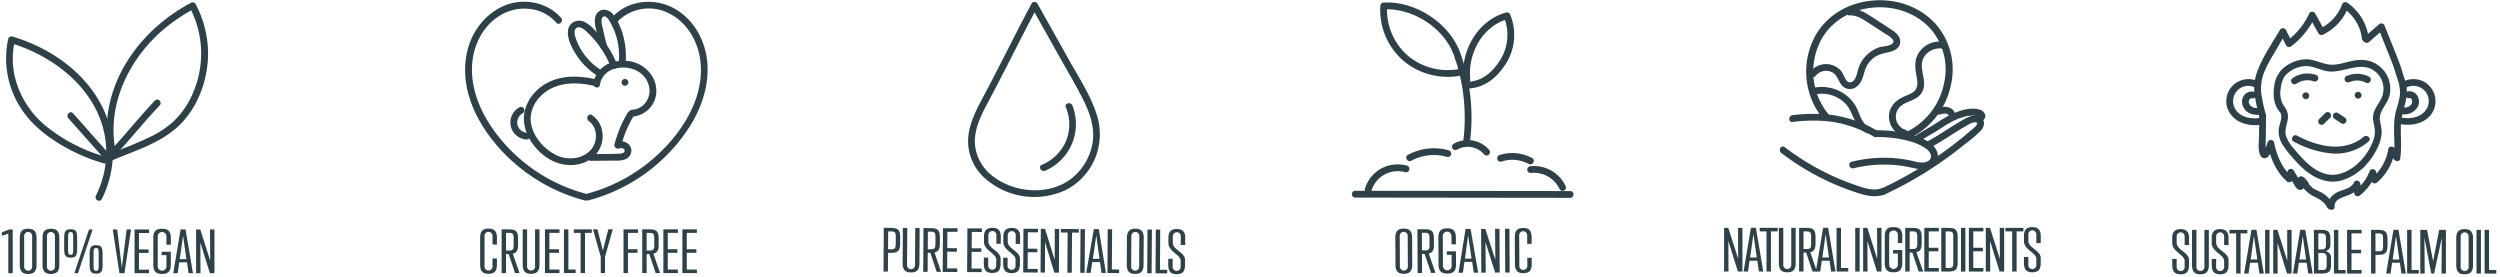<svg xmlns="http://www.w3.org/2000/svg" id="Layer_1" data-name="Layer 1" width="920" height="102" viewBox="0 0 920 102"><defs><style>.cls-1{fill:#2e4149;}</style></defs><path class="cls-1" d="M37.451,73.261a38.088,38.088,0,0,0,1.458-31.115c-3.606-8.999-10.446-16.289-18.524-21.502a61.524,61.524,0,0,0-15.824-7.195,1.262,1.262,0,0,0-1.538.873A33.667,33.667,0,0,0,7.125,38.932c4.167,6.953,10.831,12.007,17.881,15.8a65.025,65.025,0,0,0,13.256,5.391,1.251,1.251,0,0,0,.665-2.411A61.106,61.106,0,0,1,18.015,47.258,33.712,33.712,0,0,1,5.526,28.506a30.017,30.017,0,0,1-.092-13.52l-1.538.873c17.828,5.304,34.786,19.637,35.191,39.502a35.651,35.651,0,0,1-3.795,16.638c-.717,1.435,1.439,2.703,2.159,1.262Z"></path><path class="cls-1" d="M42.525,55.509c-3.236-16.329,4.352-32.66,16.365-43.53A61.978,61.978,0,0,1,71.547,3.194l-1.71-.448A36.494,36.494,0,0,1,71.29,33.568a31.91,31.91,0,0,1-7.394,11.076,36.156,36.156,0,0,1-9.502,6.142c-4.744,2.246-9.685,4.06-14.51,6.12-1.475.63-.203,2.784,1.262,2.159,8.185-3.494,17.341-6.162,24.076-12.244,7.517-6.789,11.436-17.494,11.343-27.489A39.34,39.34,0,0,0,71.996,1.484a1.271,1.271,0,0,0-1.71-.448C54.647,9.303,41.982,24.26,39.638,42.17a43.13,43.13,0,0,0,.477,14.003c.312,1.577,2.723.909,2.411-.665Z"></path><path class="cls-1" d="M41.399,58.256c6.028-6.29,11.363-13.204,17.391-19.494,1.113-1.162-.652-2.932-1.768-1.768-6.028,6.29-11.363,13.204-17.391,19.494C38.518,57.65,40.283,59.42,41.399,58.256Z"></path><path class="cls-1" d="M40.479,57.034,26.898,41.711c-1.069-1.206-2.832.567-1.768,1.768L38.711,58.801C39.781,60.008,41.543,58.234,40.479,57.034Z"></path><path class="cls-1" d="M3.06,100.536V85.985l-2.383.777V85.481l2.697-1.028H4.683v16.083Z"></path><path class="cls-1" d="M7.275,87.539c0-2.708,1.31-3.359,3.09-3.359s3.09.651,3.09,3.359v9.91c0,2.709-1.31,3.359-3.09,3.359s-3.09-.65-3.09-3.359Zm4.556-.566a1.472,1.472,0,1,0-2.933,0V98.016a1.472,1.472,0,1,0,2.933,0Z"></path><path class="cls-1" d="M15.654,87.539c0-2.708,1.31-3.359,3.09-3.359s3.09.651,3.09,3.359v9.91c0,2.709-1.31,3.359-3.09,3.359s-3.09-.65-3.09-3.359Zm4.556-.566a1.472,1.472,0,1,0-2.933,0V98.016a1.472,1.472,0,1,0,2.933,0Z"></path><path class="cls-1" d="M23.615,87.497c0-2.288.471-3.149,2.409-3.149,1.885,0,2.357.819,2.357,3.149v4.179c0,2.33-.471,3.149-2.357,3.149-1.938,0-2.409-.861-2.409-3.149Zm3.326-.504c0-1.176-.209-1.596-.943-1.596s-.942.42-.942,1.596v5.186c0,1.176.21,1.596.942,1.596s.943-.42.943-1.596Zm.419,13.543,5.394-16.083h1.335l-5.394,16.083Zm5.629-7.16c0-2.288.471-3.149,2.409-3.149,1.886,0,2.357.819,2.357,3.149v4.179c0,2.33-.471,3.149-2.357,3.149-1.938,0-2.409-.861-2.409-3.149Zm3.325-.504c0-1.176-.21-1.596-.942-1.596s-.943.42-.943,1.596v5.186c0,1.176.209,1.596.943,1.596s.942-.42.942-1.596Z"></path><path class="cls-1" d="M43.96,100.536l-2.461-16.083h1.623L44.851,98.478l1.754-14.026h1.623l-2.435,16.083Z"></path><path class="cls-1" d="M49.512,100.536V84.452h5.342v1.302H51.135V91.78H54.67v1.302H51.135v6.152h3.718v1.302Z"></path><path class="cls-1" d="M61.243,93.901H59.489v-1.26h3.377v4.808c0,2.709-1.309,3.359-3.221,3.359s-3.221-.65-3.221-3.359v-9.91c0-2.708,1.31-3.359,3.221-3.359s3.221.651,3.221,3.359v2.519h-1.623V86.972a1.597,1.597,0,0,0-3.195,0V98.016a1.597,1.597,0,0,0,3.195,0Z"></path><path class="cls-1" d="M69.386,100.536,68.81,96.546H65.956l-.576,3.989H63.757l2.697-16.105h1.833L71.01,100.536ZM67.37,86.741l-1.205,8.608h2.435Z"></path><path class="cls-1" d="M77.242,100.536,73.733,89.282l.052,11.254H72.162V84.452h1.545l3.64,11.422-.053-11.422h1.624v16.083Z"></path><path class="cls-1" d="M181.248,95.109h1.623v2.288c0,2.709-1.309,3.359-3.09,3.359s-3.089-.65-3.089-3.359v-9.91c0-2.708,1.309-3.359,3.089-3.359s3.09.651,3.09,3.359v2.499h-1.623V86.921a1.472,1.472,0,1,0-2.933,0V97.965a1.472,1.472,0,1,0,2.933,0Z"></path><path class="cls-1" d="M189.548,100.484l-2.356-6.992h-.969v6.992H184.6V84.401h2.54c2.54,0,3.509.524,3.509,3.359v2.414c0,1.848-.471,2.877-1.938,3.171l2.461,7.139Zm-.523-13.186c0-1.176-.471-1.596-1.466-1.596h-1.335V92.19h1.335c.995,0,1.466-.42,1.466-1.596Z"></path><path class="cls-1" d="M196.907,84.401H198.53V97.397c0,2.709-1.309,3.359-3.09,3.359s-3.089-.65-3.089-3.359V84.401h1.623V97.964a1.472,1.472,0,1,0,2.933,0Z"></path><path class="cls-1" d="M200.546,100.484V84.401h5.342v1.301H202.17v6.025h3.535V93.03H202.17v6.153h3.718v1.302Z"></path><path class="cls-1" d="M207.537,100.484V84.401h1.623V99.182h2.671v1.302Z"></path><path class="cls-1" d="M213.665,100.484V85.702H211.178V84.401h6.599v1.302h-2.488v14.781Z"></path><path class="cls-1" d="M221.075,100.484V94.479l-2.854-10.078h1.649l1.99,7.81,1.99-7.81H225.5l-2.854,10.078v6.005Z"></path><path class="cls-1" d="M229.454,100.484V84.401h5.342v1.301H231.078v6.025h3.535V93.03H231.078v7.454Z"></path><path class="cls-1" d="M241.29,100.484l-2.357-6.992h-.968v6.992h-1.624V84.401h2.54c2.54,0,3.509.524,3.509,3.359v2.414c0,1.848-.472,2.877-1.938,3.171l2.461,7.139Zm-.524-13.186c0-1.176-.471-1.596-1.466-1.596h-1.335V92.19h1.335c.995,0,1.466-.42,1.466-1.596Z"></path><path class="cls-1" d="M244.118,100.484V84.401H249.46v1.301h-3.718v6.025h3.535V93.03h-3.535v6.153H249.46v1.302Z"></path><path class="cls-1" d="M251.109,100.484V84.401h5.342v1.301h-3.718v6.025h3.535V93.03h-3.535v6.153h3.718v1.302Z"></path><path class="cls-1" d="M220.764,25.483a22.188,22.188,0,0,1-6.695-6.816,21.379,21.379,0,0,1-2.09-4.322c-.368-1.067-1.012-2.986-.013-3.905,1.273-1.171,3.159.493,4.063,1.346A36.332,36.332,0,0,1,224.71,24.42l.873-1.538a9.634,9.634,0,0,0-7.234,7.753c-.243,1.574,2.165,2.252,2.411.665a7.214,7.214,0,0,1,5.487-6.006,1.254,1.254,0,0,0,.873-1.538,39.637,39.637,0,0,0-4.881-8.71,40.261,40.261,0,0,0-3.275-3.869,13.29,13.29,0,0,0-3.84-3.099c-2.892-1.304-5.962.31-6.137,3.551-.157,2.908,1.503,6.063,3.014,8.445a25.104,25.104,0,0,0,7.5,7.568c1.351.882,2.605-1.282,1.262-2.159Z"></path><path class="cls-1" d="M223.326,16.686c-.498-1.887-.952-3.788-1.383-5.691-.197-.868-.404-1.74-.541-2.62q-.035-.232.006.052-.025-.227-.032-.455a3.852,3.852,0,0,1,.051-.824c.076-.404.229-.901.653-1.051,1.261-.448,2.291,1.757,2.736,2.565a23.988,23.988,0,0,1,1.91,4.506,25.165,25.165,0,0,1,.998,9.697c-.143,1.602,2.358,1.592,2.5,0a27.182,27.182,0,0,0-.752-9.178,23.189,23.189,0,0,0-3.657-8.127,4.48,4.48,0,0,0-3.59-1.995,3.302,3.302,0,0,0-2.948,2.122c-.758,1.808-.241,3.751.166,5.575.454,2.038.939,4.072,1.472,6.09a1.251,1.251,0,0,0,2.411-.665Z"></path><path class="cls-1" d="M226.708,25.173c4.748-1.133,10.25.853,11.888,5.762a7.279,7.279,0,0,1-.739,6.439,6.681,6.681,0,0,1-5.283,3.024,1.251,1.251,0,0,0,0,2.5A9.435,9.435,0,0,0,241.48,34.51c.549-4.93-2.74-9.492-7.209-11.272a13.725,13.725,0,0,0-8.227-.475c-1.564.373-.902,2.785.665,2.411Z"></path><path class="cls-1" d="M231.014,41.445a43.799,43.799,0,0,0-4.808,11.421,1.251,1.251,0,0,0,2.411.665,41.338,41.338,0,0,1,4.556-10.824,1.251,1.251,0,0,0-2.159-1.262Z"></path><path class="cls-1" d="M218.803,29.074c-6.198-1.408-13.226-1.403-18.73,2.186-4.647,3.03-7.922,8.372-7.19,14.04.766,5.931,5.326,11.498,10.68,14.006,5.03,2.357,11.401,1.982,15.421-2.169,4.025-4.156,3.758-11.373-1.086-14.777-1.319-.927-2.57,1.24-1.262,2.159,3.451,2.425,3.436,7.785.704,10.722-3.233,3.476-8.583,3.81-12.693,1.82-4.423-2.142-8.258-6.543-9.198-11.435-.894-4.658,1.671-9.252,5.426-11.896,5.001-3.52,11.511-3.552,17.262-2.246,1.567.356,2.236-2.054.665-2.411Z"></path><path class="cls-1" d="M217.43,59.192l7.105-.08c1.872-.021,4.006.21,5.761-.576a3.359,3.359,0,0,0,1.606-4.742,3.882,3.882,0,0,0-1.961-1.57,4.016,4.016,0,0,0-3.16.169,1.258,1.258,0,0,0-.449,1.71,1.282,1.282,0,0,0,1.71.448c.685-.295,1.939.157,1.81,1.039-.137.932-1.62.961-2.327.984-3.361.112-6.733.08-10.096.118a1.251,1.251,0,0,0,0,2.5Z"></path><path class="cls-1" d="M191.124,39.503a6.311,6.311,0,0,0,2.739,11.852,1.25,1.25,0,0,0,0-2.5,4.071,4.071,0,0,1-2.146-.899,3.79,3.79,0,0,1-1.32-2.144,1.541,1.541,0,0,1-.06-.462,4.422,4.422,0,0,1,.029-.799c-.023.169.019-.072.031-.129.023-.109.049-.218.079-.325.036-.129.077-.257.122-.383.077-.216-.027.029.08-.196a5.364,5.364,0,0,1,.325-.586,2.54,2.54,0,0,1,.331-.438,3.286,3.286,0,0,1,1.053-.832c1.409-.777.149-2.937-1.262-2.159Z"></path><path class="cls-1" d="M229.943,31.558a1.251,1.251,0,1,0-1.208-1.208A1.251,1.251,0,0,0,229.943,31.558Z"></path><path class="cls-1" d="M206.498,6.595C201.655,1.016,193.351-.767,186.489,1.74c-7.284,2.661-12.539,9.195-14.416,16.619C167.85,35.065,178.89,51.775,191.431,61.801a64.056,64.056,0,0,0,23.653,11.944,1.251,1.251,0,0,0,.665-2.411,61.071,61.071,0,0,1-34.793-24.457c-4.513-6.662-7.622-14.448-7.241-22.606.344-7.376,3.82-14.6,10.23-18.54,6.596-4.054,15.575-3.371,20.786,2.632,1.057,1.217,2.818-.557,1.768-1.768Z"></path><path class="cls-1" d="M226.857,8.362a16.128,16.128,0,0,1,18.485-3.848c6.723,2.953,11.015,9.533,12.208,16.631,2.607,15.518-8.272,30.537-19.967,39.52a61.405,61.405,0,0,1-21.743,10.669,1.251,1.251,0,0,0,.665,2.411A63.449,63.449,0,0,0,253.977,46.31c4.547-7.328,7.304-15.962,6.158-24.638-1.022-7.737-5.34-15.037-12.362-18.747-7.373-3.896-17.086-2.78-22.685,3.67-1.05,1.21.711,2.985,1.768,1.768Z"></path><path class="cls-1" d="M379.617,1.315C373.753,12.257,368.313,23.42,362.49,34.383c-2.821,5.311-5.951,10.781-6.228,16.939A18.32,18.32,0,0,0,362.04,65.227a27.411,27.411,0,0,0,30.1,4.728,22.964,22.964,0,0,0,10.74-11.424,23.344,23.344,0,0,0,.595-16.709c-2.246-6.938-6.435-13.261-9.978-19.585L381.775,1.315a1.251,1.251,0,0,0-2.159,1.262l9.768,17.435c3.043,5.431,6.253,10.803,9.074,16.354,2.594,5.105,4.612,10.816,3.54,16.611a21.154,21.154,0,0,1-7.462,12.52c-8.08,6.505-20.79,5.671-28.855-.42a16.594,16.594,0,0,1-6.909-12.004c-.342-5.836,2.538-11.185,5.205-16.17,6.08-11.365,11.709-22.965,17.797-34.325.76-1.418-1.398-2.682-2.159-1.262Z"></path><path class="cls-1" d="M392.221,39.479a16.189,16.189,0,0,1-.273,13.188,16.744,16.744,0,0,1-8.578,7.994c-1.476.626-.204,2.78,1.262,2.159a18.655,18.655,0,0,0,10-24.006c-.599-1.47-3.018-.827-2.411.665Z"></path><path class="cls-1" d="M325.131,99.917l.105-16.083,2.488.017c2.54.017,3.558.548,3.539,3.383l-.016,2.478c-.019,2.834-1.044,3.352-3.583,3.335l-.864-.005-.045,6.887ZM329.642,86.76c.008-1.176-.461-1.599-1.456-1.605l-1.335-.009-.043,6.593,1.336.009c.995.006,1.469-.411,1.477-1.586Z"></path><path class="cls-1" d="M336.81,83.91l1.623.011-.085,12.996c-.018,2.708-1.331,3.351-3.112,3.339s-3.085-.671-3.067-3.38l.085-12.996,1.624.011-.089,13.563a1.472,1.472,0,1,0,2.933.019Z"></path><path class="cls-1" d="M344.69,100.044l-2.31-7.008-.969-.006-.046,6.991-1.623-.01.105-16.083,2.54.017c2.54.017,3.505.548,3.486,3.383l-.016,2.414c-.012,1.848-.49,2.873-1.959,3.157l2.415,7.155Zm-.438-13.188c.008-1.176-.461-1.599-1.456-1.605l-1.335-.009-.042,6.487,1.335.009c.995.007,1.468-.41,1.476-1.586Z"></path><path class="cls-1" d="M346.916,100.059l.105-16.083,5.342.035-.009,1.302-3.718-.024-.039,6.025,3.535.023-.009,1.302-3.535-.024-.04,6.151,3.718.024-.008,1.302Z"></path><path class="cls-1" d="M355.898,100.118l.105-16.083,5.342.035-.009,1.302-3.718-.024-.039,6.025,3.535.023-.009,1.302-3.535-.023-.04,6.152,3.718.024-.008,1.302Z"></path><path class="cls-1" d="M366.612,95.505c.015-2.205-4.534-3.39-4.514-6.538l.014-2.058c.018-2.793,1.932-3.095,3.11-3.088s3.087.336,3.068,3.17l-.018,2.73-1.623-.011.02-3.086a1.472,1.472,0,1,0-2.933-.02l-.014,2.184c-.019,2.855,4.533,3.494,4.513,6.496l-.01,1.617c-.016,2.33-.678,3.564-3.113,3.549s-3.082-1.301-3.066-3.59l.014-2.078,1.623.011-.019,2.856a1.472,1.472,0,1,0,2.933.019Z"></path><path class="cls-1" d="M373.733,95.551c.015-2.204-4.534-3.389-4.514-6.538l.014-2.058c.018-2.792,1.932-3.095,3.11-3.087s3.087.335,3.069,3.17l-.018,2.73-1.623-.011.02-3.087a1.472,1.472,0,1,0-2.933-.019l-.014,2.184c-.018,2.854,4.534,3.493,4.514,6.496l-.01,1.616c-.016,2.331-.678,3.566-3.113,3.55s-3.082-1.302-3.066-3.59l.013-2.079,1.624.011-.019,2.856a1.472,1.472,0,1,0,2.933.019Z"></path><path class="cls-1" d="M376.531,100.252l.105-16.083,5.342.035-.009,1.302-3.718-.024-.039,6.025,3.535.024-.009,1.302-3.535-.023-.04,6.152,3.718.024-.008,1.302Z"></path><path class="cls-1" d="M388,100.328l-3.435-11.276-.021,11.254-1.624-.011.105-16.083,1.545.011,3.565,11.444.022-11.421,1.624.01-.105,16.083Z"></path><path class="cls-1" d="M392.792,100.359l.097-14.781-2.487-.015.009-1.302,6.599.043L397,85.605l-2.488-.017-.096,14.781Z"></path><path class="cls-1" d="M397.531,100.39l.105-16.083,1.623.011-.104,16.082Z"></path><path class="cls-1" d="M405.36,100.441l-.55-3.993-2.854-.018-.602,3.985-1.623-.011L402.533,84.318l1.833.013,2.618,16.122Zm-1.926-13.808-1.261,8.601,2.435.016Z"></path><path class="cls-1" d="M407.534,100.456l.105-16.083,1.623.011-.097,14.78,2.671.018-.008,1.302Z"></path><path class="cls-1" d="M414.715,87.505c.018-2.708,1.331-3.351,3.111-3.339s3.085.671,3.067,3.379l-.064,9.91c-.018,2.708-1.331,3.35-3.112,3.339-1.779-.012-3.084-.671-3.066-3.379Zm4.559-.537a1.472,1.472,0,1,0-2.933-.02l-.072,11.044a1.472,1.472,0,1,0,2.933.019Z"></path><path class="cls-1" d="M422.172,100.551l.104-16.083,1.624.011-.105,16.082Z"></path><path class="cls-1" d="M425.235,100.571l.104-16.082,1.624.01L426.867,99.28l2.671.018-.009,1.302Z"></path><path class="cls-1" d="M434.482,95.949c.015-2.204-4.534-3.389-4.514-6.538l.014-2.058c.019-2.792,1.933-3.095,3.11-3.087s3.088.335,3.069,3.17l-.018,2.73-1.624-.011.021-3.087a1.472,1.472,0,1,0-2.933-.019l-.015,2.184c-.018,2.854,4.534,3.493,4.514,6.496l-.01,1.616c-.016,2.331-.679,3.565-3.113,3.55s-3.082-1.302-3.066-3.59l.013-2.079,1.624.011-.019,2.856a1.472,1.472,0,1,0,2.933.02Z"></path><path class="cls-1" d="M659.648,44.892a57.814,57.814,0,0,1,14.076-.142,44.645,44.645,0,0,1,15.88,5.536,1.251,1.251,0,0,0,1.262-2.159,47.046,47.046,0,0,0-16.458-5.786,58.986,58.986,0,0,0-14.76.051c-1.581.176-1.599,2.678,0,2.5Z"></path><path class="cls-1" d="M690.235,50.457a44.513,44.513,0,0,1,12.941,1.619A20.547,20.547,0,0,1,708.809,54.7c1.649,1.162,2.833,3.577.474,4.699-2.115,1.006-4.736-.074-6.883-.477a48.997,48.997,0,0,0-20.973.594c-1.562.382-.9,2.793.665,2.411a47.212,47.212,0,0,1,13.046-1.328,45.319,45.319,0,0,1,6.826.778c2.078.401,4.184,1.092,6.324.851,3.381-.382,5.91-3.404,4.403-6.762-1.493-3.327-5.988-4.947-9.235-5.918a48.03,48.03,0,0,0-13.221-1.59,1.251,1.251,0,0,0,0,2.5Z"></path><path class="cls-1" d="M693.708,71.511a140.89,140.89,0,0,0,24.37-14.572q2.764-2.051,5.442-4.216a52.29,52.29,0,0,0,5.295-4.502c1.302-1.381,1.961-3.462.348-4.9-1.622-1.446-3.8-.76-5.5.114-4.896,2.519-9.286,5.898-14.149,8.477-1.422.754-.16,2.913,1.262,2.159,3.656-1.939,7.043-4.311,10.577-6.455.914-.554,1.839-1.092,2.779-1.601a5.511,5.511,0,0,1,2.716-1.044c1.341.103.483,1.213-.084,1.762-.776.751-1.642,1.43-2.468,2.124a149.078,149.078,0,0,1-19.621,14.029,137.012,137.012,0,0,1-12.228,6.465c-1.457.679-.189,2.835,1.262,2.159Z"></path><path class="cls-1" d="M705.982,52.214c1.887-1.221,3.866-2.285,5.79-3.445,1.907-1.15,3.729-2.432,5.673-3.522a22.03,22.03,0,0,1,5.813-2.386,12.226,12.226,0,0,1,3.093-.314c.433.012.997.212,1.409.178q.442.342.384-.346-.302.18-.605.358a1.251,1.251,0,0,0,1.262,2.159c.927-.547,1.943-1.172,1.791-2.409a2.871,2.871,0,0,0-2.167-2.172c-2.512-.76-5.59-.095-7.983.781a38.154,38.154,0,0,0-7.492,3.965c-2.698,1.742-5.535,3.25-8.23,4.994-1.346.871-.094,3.036,1.262,2.159Z"></path><path class="cls-1" d="M713.906,42.142a7.988,7.988,0,0,1,1.147-.297c.049-.009.098-.016.146-.024.204-.034-.28.031-.127.017.098-.009.196-.021.294-.027a4.574,4.574,0,0,1,.611,0c.047.003.095.011.143.013.134.006-.353-.061-.135-.018.092.018.184.034.275.057s.177.054.266.082c.203.062-.231-.112-.119-.053.041.021.084.039.125.06a2.404,2.404,0,0,1,.239.141c.108.073.141.168-.073-.061.032.034.073.062.107.094.072.067.133.142.2.213.099.105-.175-.256-.067-.084.034.053.069.105.102.159a1.25,1.25,0,1,0,2.159-1.262h0a3.738,3.738,0,0,0-1.308-1.306,4.36,4.36,0,0,0-1.742-.519,6.962,6.962,0,0,0-2.906.405,1.25,1.25,0,0,0,.665,2.411Z"></path><path class="cls-1" d="M655.491,56.291A93.206,93.206,0,0,0,673.23,66.955a95.512,95.512,0,0,0,9.448,3.739c3.325,1.112,6.891,2.179,10.354,1.032,1.52-.503.869-2.918-.665-2.411-3.286,1.088-6.735-.237-9.853-1.314a89.79,89.79,0,0,1-9.211-3.76,93.225,93.225,0,0,1-16.55-10.11c-1.279-.976-2.525,1.195-1.262,2.159Z"></path><path class="cls-1" d="M702.531,50.964l-1.078-2.365a25.297,25.297,0,0,0,13.894-17.684A22.829,22.829,0,0,0,710.68,10.898c-4.91-5.709-12.744-8.755-20.951-8.138-8.084.605-14.971,4.532-18.895,10.777a24.748,24.748,0,0,0,2.247,28.743L671.112,43.98a27.404,27.404,0,0,1-2.48-31.826C673,5.203,680.619.834,689.535.168c9.024-.676,17.669,2.703,23.115,9.035a25.4,25.4,0,0,1,5.235,22.27A27.906,27.906,0,0,1,702.531,50.964Z"></path><path class="cls-1" d="M701.354,47.824a5.092,5.092,0,0,1-2.211-8.478c2.36-2.32,6.199-2.202,8.052-5.236,2.078-3.402-.257-7.109.062-10.694.31-3.496,3.808-5.926,7.162-5.586,1.599.162,1.588-2.339,0-2.5a9.029,9.029,0,0,0-7.926,3.568c-2.214,2.878-1.772,6.043-1.175,9.392.284,1.596.591,3.482-.489,4.858-.939,1.197-2.57,1.714-3.917,2.288-2.995,1.276-5.35,3.345-5.744,6.753a7.665,7.665,0,0,0,5.52,8.046c1.541.476,2.2-1.937.665-2.411Z"></path><path class="cls-1" d="M680.727,5.685c2.426-.13,4.463,1.171,6.427,2.438q3.133,2.021,6.256,4.056c.848.55,4.58,2.484,3.01,3.848-1.221,1.06-3.522.913-4.999,1.438a12.184,12.184,0,0,0-7.53,7.713c-.497,1.552-.908,5.153-3.208,5.113-1.519-.026-2.169-2.936-2.955-3.946A7.346,7.346,0,0,0,666.4,26.156c-1.036,1.219.724,2.996,1.768,1.768a4.866,4.866,0,0,1,6.177-1.264c1.938,1.109,2.125,3.251,3.505,4.809a3.905,3.905,0,0,0,5.185.561c2.021-1.332,2.503-3.597,3.142-5.773A9.582,9.582,0,0,1,689.8,21.088c1.838-1.31,3.826-1.491,5.928-2.072,1.669-.462,3.297-1.428,3.53-3.296.263-2.107-1.443-3.62-3.028-4.687-2.574-1.733-5.207-3.386-7.814-5.068-2.333-1.505-4.818-2.933-7.689-2.779-1.6.086-1.61,2.586,0,2.5Z"></path><path class="cls-1" d="M667.652,34.81a12.156,12.156,0,0,1,11.29,3.147c3.352,3.294,3.263,9.231,8.155,10.999,1.516.548,2.168-1.867.665-2.411-2.466-.891-3.211-3.966-4.154-6.105a13.671,13.671,0,0,0-4.175-5.354,14.67,14.67,0,0,0-12.445-2.687,1.251,1.251,0,0,0,.665,2.411Z"></path><path class="cls-1" d="M639.545,99.929l-3.509-11.254.053,11.254h-1.624V83.846H636.01l3.64,11.422-.052-11.422h1.623v16.083Z"></path><path class="cls-1" d="M647.269,99.929l-.576-3.989H643.84l-.576,3.989h-1.623l2.696-16.105h1.833l2.724,16.105Zm-2.016-13.795-1.205,8.608h2.436Z"></path><path class="cls-1" d="M650.071,99.929V85.148h-2.487V83.846h6.599V85.148h-2.487V99.929Z"></path><path class="cls-1" d="M659.183,83.846h1.623v12.996c0,2.709-1.308,3.359-3.089,3.359s-3.09-.65-3.09-3.359V83.846h1.623V97.41a1.472,1.472,0,1,0,2.933,0Z"></path><path class="cls-1" d="M667.014,99.929l-2.357-6.992h-.969v6.992h-1.623V83.846h2.54c2.54,0,3.509.524,3.509,3.359V89.62c0,1.848-.472,2.877-1.938,3.171l2.461,7.139Zm-.524-13.186c0-1.176-.471-1.596-1.466-1.596h-1.336v6.487h1.336c.995,0,1.466-.42,1.466-1.596Z"></path><path class="cls-1" d="M673.848,99.929l-.576-3.989H670.417l-.575,3.989h-1.624l2.697-16.105h1.833l2.723,16.105ZM671.831,86.134l-1.204,8.608h2.435Z"></path><path class="cls-1" d="M675.863,99.929V83.846h1.624V98.627h2.671v1.302Z"></path><path class="cls-1" d="M682.725,99.929V83.846h1.623v16.083Z"></path><path class="cls-1" d="M690.711,99.929l-3.509-11.254.053,11.254h-1.624V83.846h1.545l3.64,11.422-.052-11.422h1.623v16.083Z"></path><path class="cls-1" d="M698.41,93.294h-1.755v-1.26h3.378v4.808c0,2.709-1.31,3.359-3.221,3.359s-3.221-.65-3.221-3.359v-9.91c0-2.708,1.31-3.359,3.221-3.359s3.221.651,3.221,3.359v2.52H698.41v-3.086a1.598,1.598,0,0,0-3.195,0V97.41a1.598,1.598,0,0,0,3.195,0Z"></path><path class="cls-1" d="M706.082,99.929l-2.357-6.992h-.969v6.992h-1.623V83.846h2.54c2.54,0,3.509.524,3.509,3.359V89.62c0,1.848-.472,2.877-1.937,3.171l2.461,7.139Zm-.524-13.186c0-1.176-.471-1.596-1.466-1.596h-1.336v6.487h1.336c.995,0,1.466-.42,1.466-1.596Z"></path><path class="cls-1" d="M708.15,99.929V83.846h5.342V85.148h-3.719v6.025h3.535v1.302h-3.535v6.152h3.719v1.302Z"></path><path class="cls-1" d="M714.383,99.929V83.846H716.87c2.54,0,3.562.524,3.562,3.359V96.57c0,2.834-1.022,3.359-3.562,3.359Zm4.425-13.186c0-1.176-.471-1.596-1.466-1.596h-1.336v13.48h1.336c.995,0,1.466-.42,1.466-1.596Z"></path><path class="cls-1" d="M721.635,99.929V83.846h1.624v16.083Z"></path><path class="cls-1" d="M724.542,99.929V83.846h5.342V85.148h-3.718v6.025h3.535v1.302h-3.535v6.152h3.718v1.302Z"></path><path class="cls-1" d="M735.854,99.929l-3.509-11.254.053,11.254h-1.624V83.846h1.545l3.64,11.422-.052-11.422H737.53v16.083Z"></path><path class="cls-1" d="M740.489,99.929V85.148h-2.487V83.846h6.599V85.148h-2.488V99.929Z"></path><path class="cls-1" d="M749.366,95.247c0-2.204-4.556-3.359-4.556-6.509V86.68c0-2.792,1.912-3.107,3.09-3.107s3.09.316,3.09,3.15v2.73h-1.623v-3.086a1.472,1.472,0,1,0-2.933,0V88.55c0,2.856,4.556,3.464,4.556,6.467v1.615c0,2.331-.654,3.569-3.09,3.569s-3.09-1.28-3.09-3.569v-2.078h1.624V97.41a1.472,1.472,0,1,0,2.933,0Z"></path><path class="cls-1" d="M498.682,72.712l61.74.076,17.427.021a1.251,1.251,0,0,0,0-2.5l-61.74-.076-17.427-.021a1.251,1.251,0,0,0,0,2.5Z"></path><path class="cls-1" d="M504.703,70.157a10.117,10.117,0,0,1,12.416-6.788,1.251,1.251,0,0,0,.665-2.411,12.82,12.82,0,0,0-9.926,1.29,12.62,12.62,0,0,0-5.565,7.244,1.251,1.251,0,0,0,2.411.665Z"></path><path class="cls-1" d="M519.375,59.147A17.414,17.414,0,0,1,532.502,57.75a1.251,1.251,0,0,0,.665-2.411,20.004,20.004,0,0,0-15.053,1.648c-1.414.769-.153,2.929,1.262,2.159Z"></path><path class="cls-1" d="M552.531,59.465a12.726,12.726,0,0,1,10.035.862c1.414.769,2.677-1.389,1.262-2.159a15.253,15.253,0,0,0-11.961-1.114,1.278,1.278,0,0,0-.873,1.538A1.263,1.263,0,0,0,552.531,59.465Z"></path><path class="cls-1" d="M563.267,63.648a10.509,10.509,0,0,1,10.676,5.968,1.26,1.26,0,0,0,1.71.448,1.279,1.279,0,0,0,.448-1.71,12.898,12.898,0,0,0-12.835-7.206,1.288,1.288,0,0,0-1.25,1.25,1.258,1.258,0,0,0,1.25,1.25Z"></path><path class="cls-1" d="M541.038,51.438a70.196,70.196,0,0,0-2.924-29.819c-.498-1.522-2.913-.87-2.411.665a68.421,68.421,0,0,1,2.835,29.154C538.354,53.033,540.856,53.02,541.038,51.438Z"></path><path class="cls-1" d="M541.055,29.213c-.992-9.384,4.392-19.575,13.86-22.208l-1.538-.873a17.356,17.356,0,0,1-1.474,16.215c-2.656,4.094-6.243,7.363-11.308,7.72-1.596.113-1.608,2.614,0,2.5,5.861-.414,10.112-3.897,13.266-8.651a19.755,19.755,0,0,0,1.927-18.449,1.283,1.283,0,0,0-1.538-.873c-10.465,2.91-16.803,14.136-15.696,24.619.168,1.584,2.669,1.601,2.5,0Z"></path><path class="cls-1" d="M537.91,21.136C534.648,9.261,521.39.276,509.21.946a1.284,1.284,0,0,0-1.25,1.25,24.716,24.716,0,0,0,8.895,20.508,25.521,25.521,0,0,0,22.382,4.747,1.251,1.251,0,0,0-.665-2.411,22.893,22.893,0,0,1-20.247-4.35A22.369,22.369,0,0,1,510.46,2.195l-1.25,1.25c11.087-.61,23.308,7.502,26.29,18.355a1.251,1.251,0,0,0,2.411-.665Z"></path><path class="cls-1" d="M536.165,55.089A7.929,7.929,0,0,1,546.177,56.85a1.25,1.25,0,0,0,1.768-1.768h0a10.449,10.449,0,0,0-13.041-2.151,1.251,1.251,0,0,0,1.262,2.159Z"></path><path class="cls-1" d="M513.483,87.504c-.015-2.709,1.292-3.366,3.072-3.376s3.093.635,3.107,3.344l.052,9.91c.014,2.708-1.292,3.366-3.072,3.375s-3.094-.635-3.107-3.343Zm4.553-.591a1.472,1.472,0,1,0-2.933.016l.058,11.044a1.472,1.472,0,1,0,2.933-.016Z"></path><path class="cls-1" d="M526.644,100.431l-2.393-6.979-.969.005.036,6.992-1.624.009-.084-16.083,2.54-.014c2.54-.013,3.512.507,3.526,3.341l.013,2.415c.01,1.848-.456,2.879-1.921,3.181l2.498,7.126Zm-.593-13.183c-.006-1.176-.48-1.593-1.475-1.588l-1.335.007.034,6.487,1.335-.007c.995-.005,1.464-.427,1.458-1.603Z"></path><path class="cls-1" d="M534.177,93.757l-1.754.009-.007-1.26,3.378-.018.025,4.809c.015,2.708-1.291,3.366-3.203,3.376s-3.224-.634-3.237-3.343l-.052-9.91c-.015-2.708,1.291-3.366,3.202-3.376s3.225.634,3.238,3.343l.014,2.52-1.624.008-.016-3.086a1.597,1.597,0,0,0-3.194.017l.058,11.044a1.597,1.597,0,1,0,3.194-.017h0Z"></path><path class="cls-1" d="M542.354,100.349l-.597-3.986-2.853.016-.556,3.992-1.623.008L539.338,84.26l1.833-.009,2.808,16.09ZM540.266,86.565,539.107,95.18l2.434-.013Z"></path><path class="cls-1" d="M550.211,100.308l-3.567-11.235.11,11.254-1.623.008-.084-16.083,1.545-.008,3.699,11.403-.112-11.422,1.624-.009.084,16.083Z"></path><path class="cls-1" d="M553.929,100.289l-.084-16.083,1.624-.008.084,16.083Z"></path><path class="cls-1" d="M562.044,94.872l1.623-.009.012,2.289c.015,2.708-1.291,3.366-3.072,3.375s-3.093-.635-3.107-3.343l-.052-9.91c-.014-2.709,1.292-3.366,3.072-3.376s3.094.635,3.107,3.344l.014,2.498-1.624.009-.016-3.065a1.472,1.472,0,1,0-2.933.016l.058,11.044a1.472,1.472,0,1,0,2.933-.016Z"></path><path class="cls-1" d="M803.947,95.983c0-2.204-4.557-3.359-4.557-6.509V87.417c0-2.792,1.912-3.107,3.09-3.107s3.09.315,3.09,3.149v2.73h-1.623V87.102a1.472,1.472,0,1,0-2.933,0v2.184c0,2.856,4.556,3.464,4.556,6.467v1.616c0,2.331-.654,3.569-3.09,3.569s-3.09-1.28-3.09-3.569V95.291h1.624v2.856a1.472,1.472,0,1,0,2.933,0Z"></path><path class="cls-1" d="M811.226,84.582h1.623V97.578c0,2.709-1.309,3.359-3.09,3.359-1.779,0-3.089-.65-3.089-3.359V84.582h1.624V98.146a1.471,1.471,0,1,0,2.932,0Z"></path><path class="cls-1" d="M818.48,95.983c0-2.204-4.557-3.359-4.557-6.509V87.417c0-2.792,1.912-3.107,3.09-3.107s3.09.315,3.09,3.149v2.73h-1.623V87.102a1.472,1.472,0,1,0-2.934,0v2.184c0,2.856,4.557,3.464,4.557,6.467v1.616c0,2.331-.654,3.569-3.09,3.569s-3.09-1.28-3.09-3.569V95.291h1.623v2.856a1.472,1.472,0,1,0,2.934,0Z"></path><path class="cls-1" d="M822.905,100.666V85.884H820.418V84.582h6.597v1.302H824.529v14.781Z"></path><path class="cls-1" d="M831.468,100.666l-.576-3.989H828.037l-.576,3.989h-1.623l2.697-16.105h1.833l2.724,16.105Zm-2.017-13.795-1.204,8.608h2.434Z"></path><path class="cls-1" d="M833.562,100.666V84.582h1.623v16.083Z"></path><path class="cls-1" d="M841.628,100.666l-3.509-11.254.053,11.254h-1.624V84.582h1.545l3.64,11.422L841.68,84.582h1.624v16.083Z"></path><path class="cls-1" d="M849.432,100.666l-.576-3.989h-2.854l-.575,3.989h-1.624l2.696-16.105h1.834l2.723,16.105Zm-2.016-13.795-1.204,8.608h2.434Z"></path><path class="cls-1" d="M851.525,100.666V84.582h2.724c2.54,0,3.325.776,3.325,3.317v2.058a2.202,2.202,0,0,1-1.911,2.436,2.471,2.471,0,0,1,2.173,2.582v2.331c0,2.792-1.02,3.359-3.56,3.359Zm4.426-13.227c0-1.176-.471-1.554-1.467-1.554h-1.335v5.899h1.335c.996,0,1.467-.42,1.467-1.596Zm.262,7.243c0-1.176-.732-1.596-1.728-1.596h-1.335v6.278h1.597c.996,0,1.467-.42,1.467-1.596Z"></path><path class="cls-1" d="M858.884,100.666V84.582h1.624V99.364h2.67v1.302Z"></path><path class="cls-1" d="M863.728,100.666V84.582H869.07v1.302h-3.719V91.91h3.535v1.302h-3.535v6.152H869.07v1.302Z"></path><path class="cls-1" d="M872.553,100.666V84.582H875.04c2.54,0,3.562.524,3.562,3.359v2.478c0,2.834-1.022,3.359-3.562,3.359h-.865v6.887ZM876.977,87.48c0-1.176-.472-1.596-1.466-1.596h-1.336v6.593h1.336c.994,0,1.466-.42,1.466-1.596Z"></path><path class="cls-1" d="M883.733,100.666l-.576-3.989h-2.854l-.576,3.989h-1.623l2.697-16.105h1.833l2.724,16.105Zm-2.017-13.795-1.204,8.608h2.435Z"></path><path class="cls-1" d="M885.828,100.666V84.582h1.623V99.364h2.672v1.302Z"></path><path class="cls-1" d="M898.475,100.666l.104-13.123-2.828,13.123h-1.046l-2.514-13.207.104,13.207h-1.624V84.582H893.16L895.386,96.13l2.225-11.548h2.487v16.083Z"></path><path class="cls-1" d="M903.896,87.668c0-2.708,1.309-3.359,3.089-3.359s3.09.651,3.09,3.359v9.91c0,2.709-1.31,3.359-3.09,3.359s-3.089-.65-3.089-3.359Zm4.555-.566a1.471,1.471,0,1,0-2.932,0v11.044a1.471,1.471,0,1,0,2.932,0Z"></path><path class="cls-1" d="M911.358,100.666V84.582h1.624v16.083Z"></path><path class="cls-1" d="M914.344,100.666V84.582h1.623V99.364h2.672v1.302Z"></path><path class="cls-1" d="M848.5,36.503a1.251,1.251,0,1,0-1.208-1.208A1.251,1.251,0,0,0,848.5,36.503Z"></path><path class="cls-1" d="M867.749,36.288A1.251,1.251,0,1,0,866.54,35.08,1.251,1.251,0,0,0,867.749,36.288Z"></path><path class="cls-1" d="M845.004,30.856a8.368,8.368,0,0,1,.811-.501c.14-.075.284-.142.426-.213q.203-.089.029-.017.11-.045.222-.087a8.435,8.435,0,0,1,.91-.285q.232-.058.466-.104c.045-.009.424-.071.305-.054s.262-.026.308-.029q.238-.019.476-.024a8.369,8.369,0,0,1,.953.032q.119.011.237.025-.203-.028.021.006c.156.03.312.056.468.091a8.379,8.379,0,0,1,.915.266,1.258,1.258,0,0,0,1.538-.873,1.281,1.281,0,0,0-.873-1.538,9.598,9.598,0,0,0-8.473,1.146,1.25,1.25,0,1,0,1.262,2.159h0Z"></path><path class="cls-1" d="M864.692,30.18q.202-.089.026-.013.109-.044.22-.085.221-.081.446-.149a8.125,8.125,0,0,1,.799-.196c.047-.009.52-.077.249-.045q.175-.021.351-.034a8.352,8.352,0,0,1,.882-.02q.206.006.411.022c.048.004.521.066.252.023.271.043.541.096.807.164a8.049,8.049,0,0,1,.786.244q.11.041.22.085-.177-.076.026.013c.142.068.283.136.422.208a1.25,1.25,0,0,0,1.262-2.159h0a9.604,9.604,0,0,0-8.42-.217,1.254,1.254,0,0,0-.449,1.71,1.287,1.287,0,0,0,1.71.448Z"></path><path class="cls-1" d="M855.237,45.569l2.231-2.205a1.287,1.287,0,0,0,.366-.884,1.271,1.271,0,0,0-.366-.884,1.258,1.258,0,0,0-.884-.366,1.309,1.309,0,0,0-.884.366l-2.231,2.205a1.287,1.287,0,0,0-.366.884,1.272,1.272,0,0,0,.366.884,1.257,1.257,0,0,0,.884.366A1.308,1.308,0,0,0,855.237,45.569Z"></path><path class="cls-1" d="M859.126,43.74l2.494,1.661a1.25,1.25,0,0,0,1.836-1.412,1.375,1.375,0,0,0-.574-.747l-2.494-1.661a1.25,1.25,0,0,0-1.836,1.412A1.375,1.375,0,0,0,859.126,43.74Z"></path><path class="cls-1" d="M840.703,39.394a9.143,9.143,0,0,1-1.402-6.8,10.467,10.467,0,0,1,1.556-4.657,10.746,10.746,0,0,1,7.746-3.626c3.102-.008,5.828,1.89,8.937,2.018,5.705.234,11.899-4.21,16.927.329A8.189,8.189,0,0,1,876.87,34.753c-.71,2.737-3.047,4.739-3.526,7.571-.288,1.703.272,3.234.53,4.89a9.394,9.394,0,0,1-.473,4.34,21.497,21.497,0,0,1-5.285,8.207c-1.13,1.147.637,2.917,1.768,1.768a25.406,25.406,0,0,0,5.377-7.857,14.778,14.778,0,0,0,1.167-4.51c.147-1.744-.419-3.306-.629-5.008-.408-3.298,2.798-5.841,3.529-8.932a10.644,10.644,0,0,0-9.878-13.17c-3.603-.182-6.932,1.449-10.472,1.745-3.654.305-6.755-2.002-10.375-1.985a13.531,13.531,0,0,0-8.653,3.546,10.26,10.26,0,0,0-3.036,6.418c-.479,3.034-.254,6.336,1.63,8.881.947,1.279,3.118.034,2.159-1.262Z"></path><path class="cls-1" d="M838.932,41.104c1.393,1.656-.104,4.462-.34,6.302A8.999,8.999,0,0,0,839.894,53.08a31.407,31.407,0,0,0,3.516,4.604,42.555,42.555,0,0,0,4.512,4.669c2.974,2.551,6.657,4.513,10.668,4.485,4.091-.029,8.065-2.346,11.012-5.027,1.193-1.085-.579-2.849-1.768-1.768-2.767,2.517-6.603,4.676-10.462,4.234-3.791-.434-6.973-2.823-9.567-5.465-1.313-1.337-2.537-2.764-3.735-4.204a13.161,13.161,0,0,1-2.857-4.734c-.546-2.001.354-3.826.648-5.783A5.716,5.716,0,0,0,840.7,39.337C839.663,38.104,837.902,39.88,838.932,41.104Z"></path><path class="cls-1" d="M844.069,52.079a35.506,35.506,0,0,0,14.646,4.445,18.755,18.755,0,0,0,12.924-4.437c1.239-1.029-.538-2.789-1.768-1.768-7.224,6.004-16.965,3.634-24.54-.399-1.42-.756-2.684,1.401-1.262,2.159Z"></path><path class="cls-1" d="M886.652,36.043q.208-.037-.083.011.083-.005.166-.003c.239-.017-.253-.074-.004-.006.093.025.186.053.279.079q.132.049-.105-.047.076.036.149.077a1.313,1.313,0,0,0,.214.136q-.208-.167-.053-.038.064.056.125.117c.046.046.16.131.172.19q-.16-.212-.043-.046l.046.072q.045.073.084.149.088.184-.021-.066a1.607,1.607,0,0,0,.08.245c.014.053.043.379.044.178,0-.216.001.144.002.182,0,.088-.008.174-.011.262q-.022.21.01-.072-.015.086-.035.172-.03.129-.071.255c-.018.056-.037.112-.058.167q.098-.222.04-.094a4.649,4.649,0,0,1-.281.505q-.05.074-.103.146.144-.184.057-.079c-.072.074-.137.156-.211.229-.063.062-.131.12-.197.18q-.153.125.033-.024-.077.056-.156.107a5.685,5.685,0,0,1-.538.294q-.126.057.081-.034-.088.035-.178.065-.134.046-.272.085c-.122.034-.246.063-.37.088-.074.015-.367.079-.045.016a4.701,4.701,0,0,1-1.336.009,1.254,1.254,0,0,0-1.25,1.25,1.284,1.284,0,0,0,1.25,1.25,5.765,5.765,0,0,0,5.138-1.976,4.161,4.161,0,0,0-.033-5.408,3.447,3.447,0,0,0-3.18-1.03,1.256,1.256,0,0,0-.873,1.538,1.283,1.283,0,0,0,1.538.873Z"></path><path class="cls-1" d="M885.841,32.07a5.675,5.675,0,0,1,7.481,2.907q.037.085.072.171a5.827,5.827,0,0,1-.107,4.404,6.738,6.738,0,0,1-3.488,3.223,10.818,10.818,0,0,1-6.603.339c-1.567-.352-2.236,2.058-.665,2.411,4.625,1.038,10.22.133,12.732-4.36a8.206,8.206,0,0,0-3.291-11.129q-.069-.037-.139-.074a8.479,8.479,0,0,0-7.254-.049,1.26,1.26,0,0,0-.448,1.71,1.279,1.279,0,0,0,1.71.448Z"></path><path class="cls-1" d="M833.767,41.952a60.812,60.812,0,0,1-1.65-7.76,16.372,16.372,0,0,1,1.154-7.711,49.023,49.023,0,0,1,3.521-6.737q2.196-3.749,4.393-7.498h-2.159l2.272,4.439a1.254,1.254,0,0,0,1.71.448,29.033,29.033,0,0,0,8.966-10.947h-2.159l3.368,6.1a1.28,1.28,0,0,0,1.71.448A18.435,18.435,0,0,0,864.267,2.35l-1.836.747a15.723,15.723,0,0,1,6.769,11.12c.18,1.58,2.682,1.599,2.5,0A18.427,18.427,0,0,0,863.692.938a1.265,1.265,0,0,0-1.836.747,15.952,15.952,0,0,1-8.225,8.892l1.71.448-3.368-6.1a1.259,1.259,0,0,0-2.159,0,26.52,26.52,0,0,1-8.069,10.05l1.71.449-2.27-4.438a1.26,1.26,0,0,0-2.159,0c-2.89,4.933-6.329,9.851-8.321,15.239a17.906,17.906,0,0,0-1.089,7.968,64.498,64.498,0,0,0,1.739,8.424c.367,1.566,2.778.903,2.411-.665Z"></path><path class="cls-1" d="M871.803,15.443l5.43-4.721-2.089-.552,5.011,12.577c.805,2.032,1.408,4.119,2.066,6.201a14.394,14.394,0,0,1,.948,6.01A29.167,29.167,0,0,1,881.95,40.001a23.397,23.397,0,0,0-.876,5.182c-.248,4.186.389,8.384-.202,12.555l2.285-.299-1.972-2.904c-.537-.792-2.098-.852-2.285.299A17.419,17.419,0,0,1,873.03,65.358l2.089.552-.75-2.788a1.262,1.262,0,0,0-2.411,0,16.234,16.234,0,0,1-5.246,6.995L868.846,71l-.212-3.281c-.073-1.127-1.758-1.841-2.329-.631-1.096,2.321-4.026,2.623-6.118,3.633-2.023.977-3.766,2.913-3.536,5.29.154,1.587,2.655,1.603,2.5,0-.247-2.557,2.796-3.335,4.663-4.04,1.895-.715,3.748-1.713,4.65-3.622l-2.329-.631L866.347,71a1.269,1.269,0,0,0,2.134.884,18.57,18.57,0,0,0,5.889-8.098H871.959l.75,2.788a1.265,1.265,0,0,0,2.089.552A19.552,19.552,0,0,0,881.31,55.498l-2.285.299,1.972,2.904c.529.779,2.12.862,2.285-.299.604-4.262.071-8.491.268-12.766.17-3.7,1.763-7.022,2.119-10.679a14.007,14.007,0,0,0-.751-5.787c-.725-2.214-1.325-4.467-2.173-6.639-1.7-4.354-3.46-8.684-5.19-13.026a1.271,1.271,0,0,0-2.089-.552l-5.43,4.721c-1.216,1.058.558,2.82,1.768,1.768Z"></path><path class="cls-1" d="M831.422,42.481l-.114,7.911c-.03,2.123-.466,4.64.429,6.643.714,1.597,2.254,1.542,3.228.22a12.633,12.633,0,0,0,1.908-4.188h-2.411c.961,4.954,3.197,10.299,7.093,13.659a1.264,1.264,0,0,0,2.089-.552l.594-2.466-2.285.299c.772,1.317,1.527,2.646,2.316,3.953.492.815,1.223,2.083,2.344,1.941.866-.11,1.199-.89,1.287-1.661a9.934,9.934,0,0,0,.047-1.18,2.302,2.302,0,0,0-.008-.444c-.129-.594.42-.187-.302.384l-.884.366c-1.197.067-.625-.445-.476-.102.044.101.186.204.261.293.174.209.33.434.485.657.15.216.291.438.436.656.128.192.267.659.156.197l1.538-1.538a.892.892,0,0,1,.589.394l-1.963,1.515a15.599,15.599,0,0,0,2.96,2.451c2.298,1.204,4.408,2.02,5.659,4.45.737,1.431,2.895.168,2.159-1.262a10.819,10.819,0,0,0-5.382-4.774c-.561-.268-1.121-.534-1.663-.84a3.15,3.15,0,0,1-.41-.257c-.538-.486-1.002-1.054-1.555-1.536-.993-.865-2.881.319-1.963,1.515a1.643,1.643,0,0,0,.905.755,1.264,1.264,0,0,0,1.538-1.538,7.014,7.014,0,0,0-2.328-3.204,1.377,1.377,0,0,0-2.198.644,3.696,3.696,0,0,0-.053,1.101,5.465,5.465,0,0,0-.004.734c.104.682-.387.245.375-.084l.963-.126c.411.173-.262-.626-.351-.769-.282-.453-.541-.923-.811-1.383l-1.506-2.569a1.264,1.264,0,0,0-2.285.299l-.594,2.466,2.089-.552c-3.601-3.106-5.562-7.982-6.45-12.555a1.26,1.26,0,0,0-2.411,0,11.946,11.946,0,0,1-1.218,2.914c-.093.162-.388.468-.415.63q-.557.505,1.248.216l-.102-.227c-.001-.263-.188-.599-.222-.871a9.078,9.078,0,0,1,.004-1.212l.164-11.373a1.251,1.251,0,0,0-2.5,0Z"></path><path class="cls-1" d="M829.379,33.757a3.431,3.431,0,0,0-2.949.723A3.719,3.719,0,0,0,825.085,37.02a4.718,4.718,0,0,0,2.709,4.607,6.7,6.7,0,0,0,3.251.634,1.25,1.25,0,0,0,0-2.5,6.4,6.4,0,0,1-.686.005c-.098-.005-.196-.015-.294-.023q-.215-.025.04.007-.097-.015-.193-.034a5.086,5.086,0,0,1-.615-.159,2.987,2.987,0,0,1-.32-.117c.287.132-.013-.015-.054-.036a2.892,2.892,0,0,1-.575-.358c.228.199-.006-.016-.04-.047-.076-.07-.149-.144-.218-.221q-.045-.049-.088-.1-.129-.159.032.042a2.66,2.66,0,0,0-.147-.223q-.082-.133-.15-.273c-.143-.289.041.171-.031-.069-.034-.112-.213-.498-.155-.597l.022.159q-.009-.087-.013-.174-.006-.131,0-.262.004-.087.013-.174-.041.282-.004.073c.024-.085.04-.171.066-.255q.026-.083.058-.163l-.058.143c-.021-.033.15-.261.17-.295.121-.208-.172.165.014-.017.061-.06.117-.125.18-.182q.063-.058.13-.111-.212.162-.046.046c.073-.043.145-.085.22-.126.217-.12-.252.079.05-.015.028-.009.281-.059.282-.067q-.274.033-.127.023.062-.004.124-.003.083.001.166.01-.291-.043-.084,0a1.25,1.25,0,1,0,.665-2.411Z"></path><path class="cls-1" d="M831.231,30.048a8.209,8.209,0,0,0-11.076,3.476q-.032.062-.064.125a8.357,8.357,0,0,0-.348,6.332,9.08,9.08,0,0,0,4.426,4.836,13.453,13.453,0,0,0,8.536.932,1.261,1.261,0,0,0,.873-1.538,1.278,1.278,0,0,0-1.538-.873c-3.484.626-7.719-.075-9.598-3.431a5.692,5.692,0,0,1,2.354-7.698q.089-.047.18-.092a5.822,5.822,0,0,1,4.991.089c1.428.735,2.695-1.422,1.262-2.159Z"></path></svg>